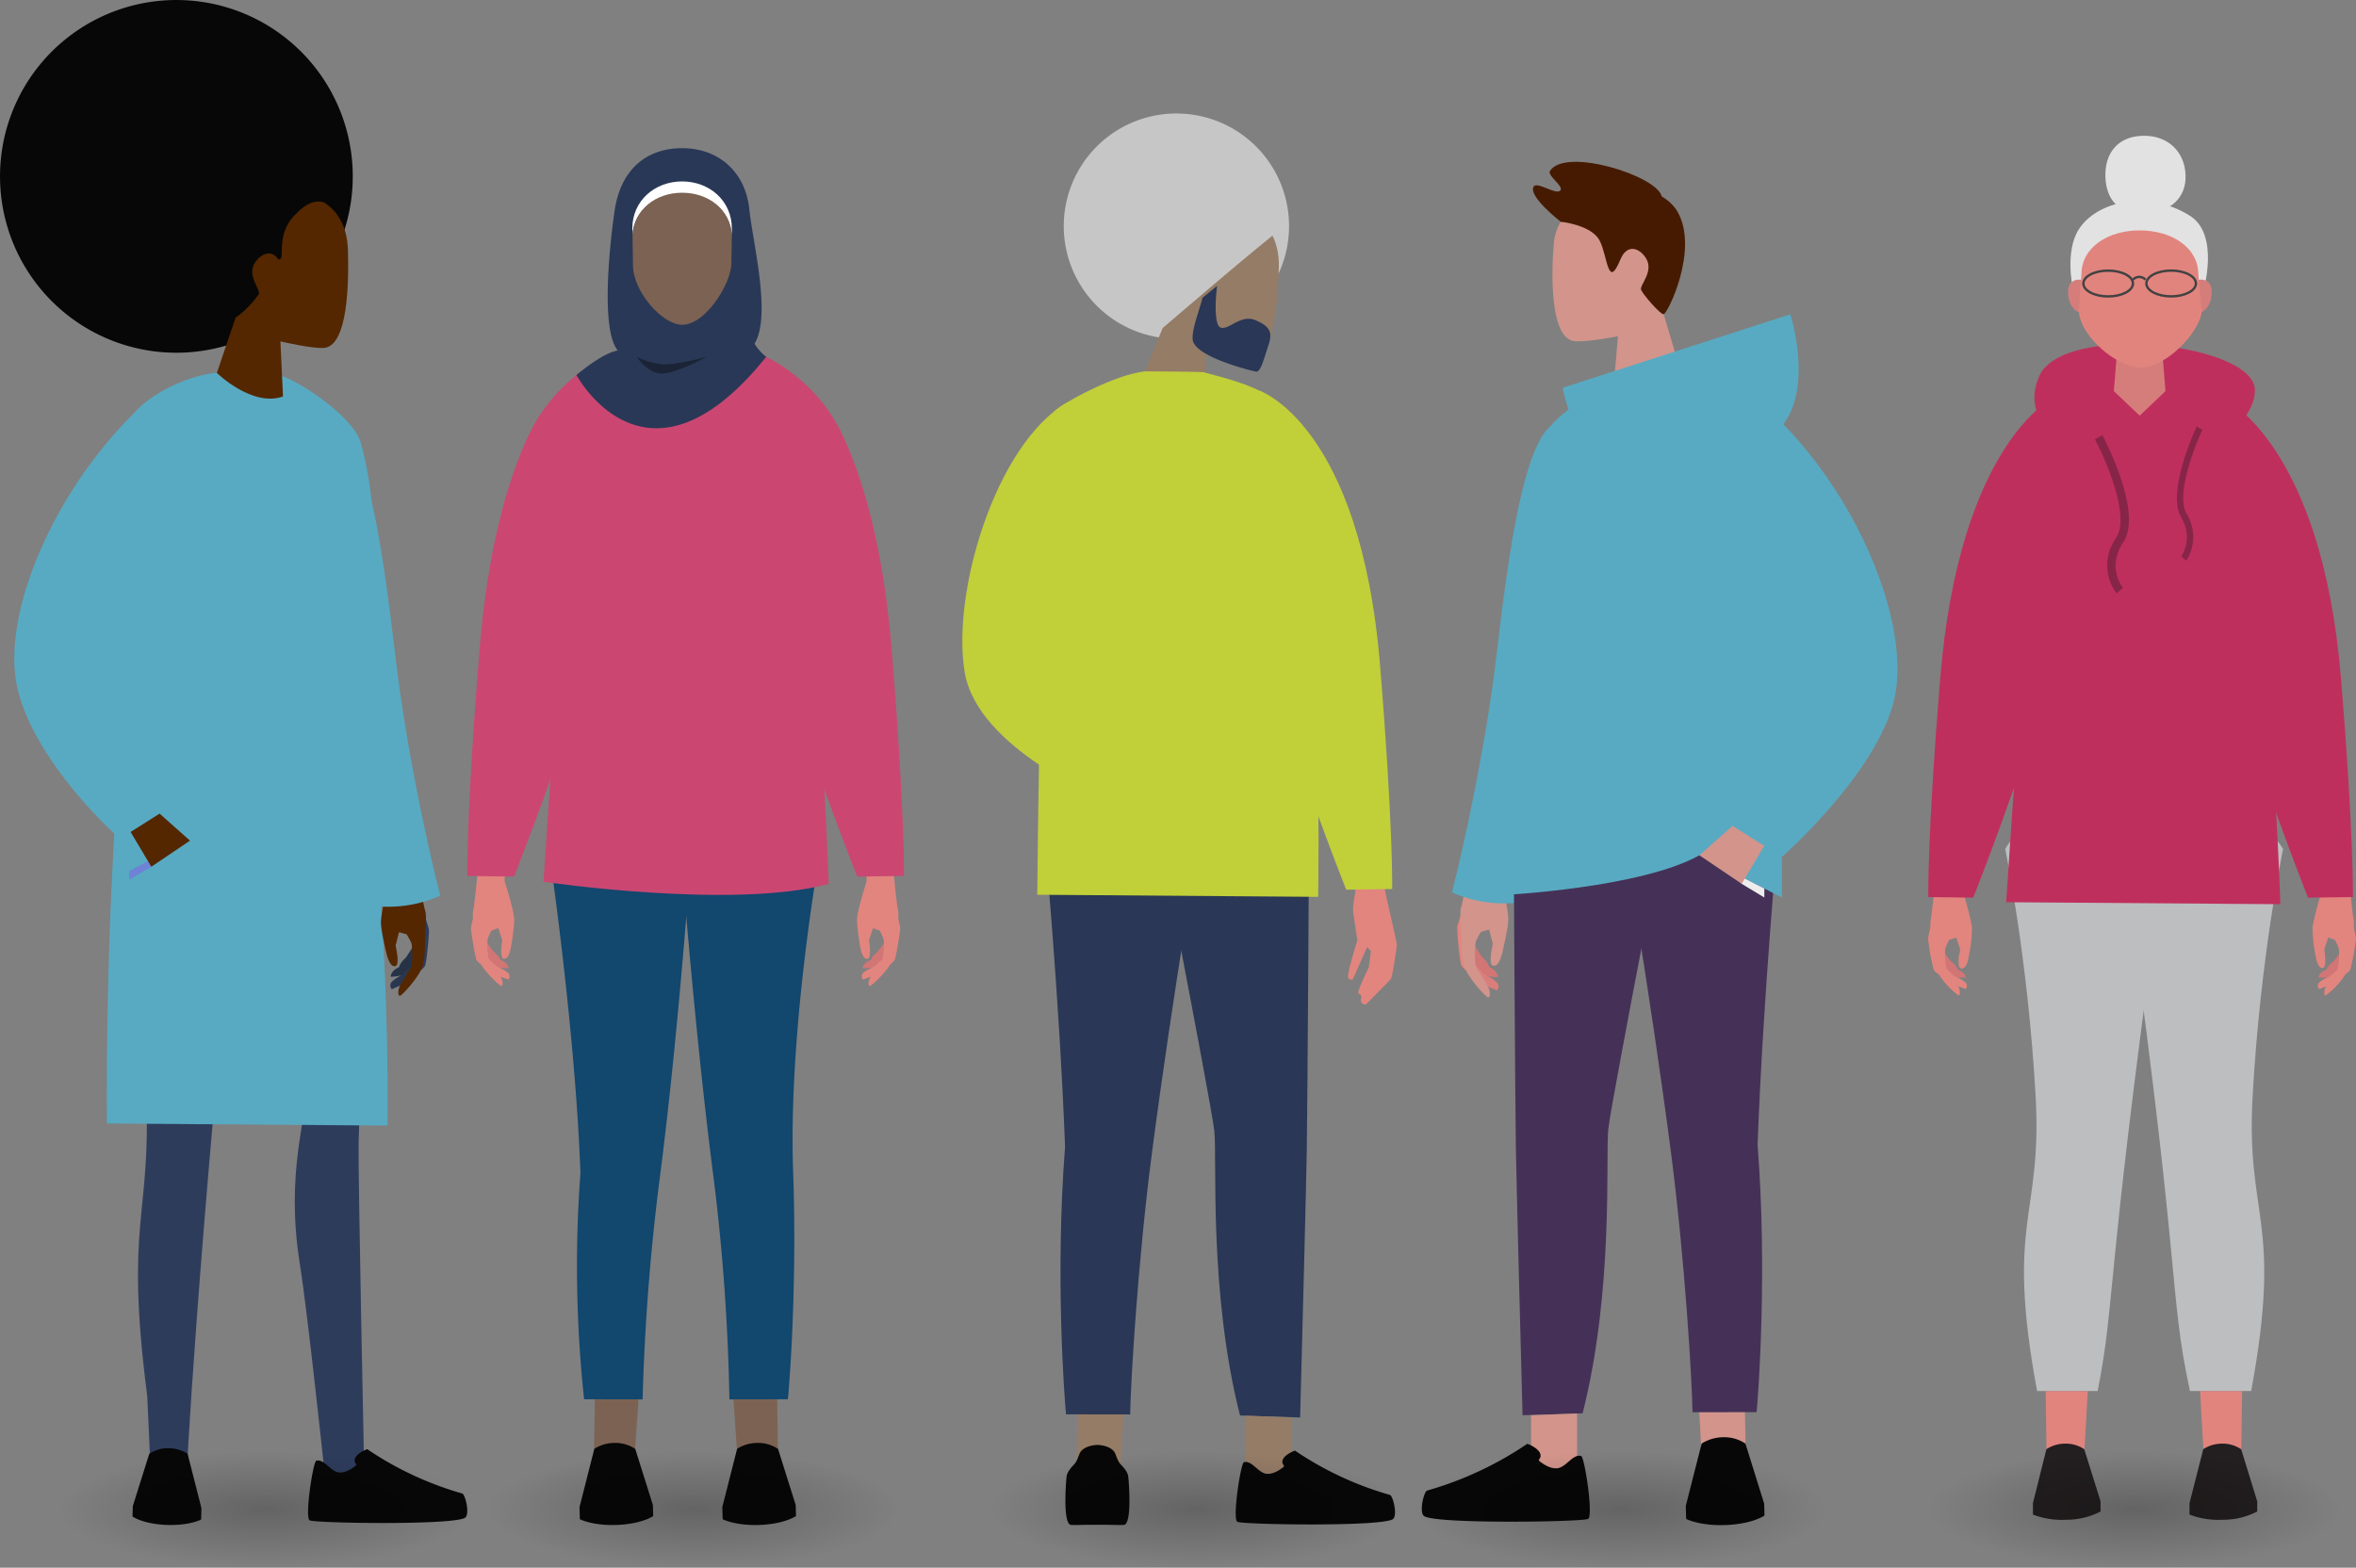 <?xml version="1.0" encoding="UTF-8"?> <svg xmlns="http://www.w3.org/2000/svg" xmlns:xlink="http://www.w3.org/1999/xlink" id="Layer_1" data-name="Layer 1" viewBox="0 0 1115.66 742.43"><rect x="0" y="0" width="1115.66" height="742.43" fill="#808080" stroke="none"/><defs><radialGradient id="radial-gradient" cx="-292.25" cy="96.98" r="0.5" gradientTransform="translate(57991.03 -4592.9) scale(194.97 54.73)" gradientUnits="userSpaceOnUse"><stop offset="0"></stop><stop offset="1" stop-opacity="0"></stop></radialGradient><radialGradient id="radial-gradient-2" cx="-293.5" cy="96.98" r="0.5" xlink:href="#radial-gradient"></radialGradient><radialGradient id="radial-gradient-3" cx="-294.53" cy="96.98" r="0.5" xlink:href="#radial-gradient"></radialGradient><radialGradient id="radial-gradient-4" cx="-295.75" cy="96.98" r="0.5" xlink:href="#radial-gradient"></radialGradient><radialGradient id="radial-gradient-5" cx="-296.79" cy="96.98" r="0.5" xlink:href="#radial-gradient"></radialGradient></defs><g id="_02_Standing" data-name=" 02 Standing"><path d="M712.79,446.86s3.73,5.52,3.88,5.94,4.75,3.95,3.35,6.31-7.28-3-7.28-3l-1.07-7Z" transform="translate(-15.18 0)" fill="#d17575"></path><path d="M710.23,460.12a10.18,10.18,0,0,1-3-2.81c-.83-1.49-2.06-15.95-2-17.84s3.26-10.21,3.26-10.21l2.79,12.44Z" transform="translate(-15.18 0)" fill="#e2857e"></path><path d="M712.69,452.27l4.81,4.62a15.74,15.74,0,0,1,5.1,2.37c1.66,1.45,2,3,1.88,3.44s-8-1-8-1l-5.74-5.85Z" transform="translate(-15.18 0)" fill="#d17575"></path><path d="M712.29,455.36l6,6.14s6.05,2.95,6.4,4.95-.75,2.59-.75,2.59l-7.84-3.45Z" transform="translate(-15.18 0)" fill="#db7d7b"></path><path d="M711,397.38l-.34,13.4S708,427,707.12,429.52s0,11.14.11,14.83c.12,5.83.13,9.54,1.14,12.87,1.69,5.54,10.34,14.93,11.48,15.14s1-3.14.14-4.69c-.68-2-5.08-8.12-5.84-10s-.55-10.38-.07-11.86a38.3,38.3,0,0,1,2.42-4.51l3.86-1.06,1.72,6.75s-2.29,9.64,0,10.33c3.09.93,4.51-5.88,5-8.29.78-3.47,2.41-10.53,2.33-14.07-.12-5.24-3.83-20.43-3.83-20.43l6.48-18.8Z" transform="translate(-15.18 0)" fill="#d2948b"></path></g><path d="M749.71,201.61c-16.89,13.09-23.55,93.73-27.72,123-7.51,52.72-19.25,98-19.25,98a61.1,61.1,0,0,0,30.6,4.94c7.48-14.72,5.54-67.06,5.54-67.06S790.61,207.1,749.71,201.61Z" transform="translate(-15.18 0)" fill="#58aac2"></path><g id="_03_3_4" data-name=" 03 3 4"><g id="_03_Standing" data-name=" 03 Standing"><g id="leg"><path d="M810.43,355.83s-32.28,165.92-33.65,178.82,2.72,76.06-12.17,134.67l-28.44.93C735.1,631.5,733.26,559,733,543.18c-.35-22.36-1.07-149.16-1.07-149.16S797.63,324.8,810.43,355.83Z" transform="translate(-15.18 0)" fill="#453157"></path><polygon points="746.82 692.23 733.85 704.04 725.03 687.53 725.03 670.25 746.82 669.4 746.82 692.23" fill="#d2948b"></polygon></g></g><g id="_03_Front" data-name=" 03 Front"><g id="leg-2"><polygon points="806.27 698.87 826.76 693.27 826.28 667.02 804.59 667.03 806.27 698.87" fill="#d2948b"></polygon><path d="M857.42,392.69s-7.26,77.69-9.95,149.42c4.7,59.95.34,118.58-.46,126.65l-30.35.06c-.26-15.7-3.63-72.52-10.29-123.66-9.78-75.11-24-157.75-24-157.75S845,361.52,857.42,392.69Z" transform="translate(-15.18 0)" fill="#453157"></path></g><path d="M810.43,176.82c14,1.36,38.05,13.16,42,17.11C859.3,241.28,859,425.05,859,425.05l-39.08-20c-27.86,15.52-92.22,18.76-92.22,18.76-1.8-109.17-11.87-106.47,20-219.6,6.38-10.64,29.92-22.9,37.22-25C785.48,179,810,176.78,810.43,176.82Z" transform="translate(-15.18 0)" fill="#58aac2"></path></g></g><path d="M763.93,689.54c1.58.44,5.85,28.32,3.3,29.78s-73.75,2.58-77.88-1.47c-2.17-2.13.14-11.53,1.64-11.94a164.66,164.66,0,0,0,47.45-22.16s7,2.52,6.21,6.28l-.84,1.59s4.44,4.14,8.73,3.74S759.93,688.45,763.93,689.54Z" transform="translate(-15.18 0)" fill="#070707"></path><path id="male" d="M841.72,683.67a18.14,18.14,0,0,0-10.82-3,19.19,19.19,0,0,0-9.92,3l-7.51,29.5.15,5.74a1.41,1.41,0,0,0,.12.49c4.24,1.93,10.76,3.06,18,2.86,8-.22,15-2,19-4.51l-.15-5.61Z" transform="translate(-15.18 0)" fill="#070707"></path><polygon points="824.75 418.56 835.48 425.05 835.48 420.79 819.48 412.6 824.75 418.56" fill="#ededed"></polygon><polygon points="835.48 400.55 820.48 391.05 804.73 405.05 824.75 418.56 835.48 400.55" fill="#d2948b"></polygon><path d="M835.66,391.05,859,405.81s45-39.46,53.21-74.71-17.72-98.79-59.76-137.17c-27.78,7.65-9.24,113.17-9.24,113.17Z" transform="translate(-15.18 0)" fill="#58aac2"></path><g id="_01_3_4" data-name=" 01 3 4"><g id="head"><path d="M784.84,89.21c-13.88-2-32.38,9.54-33.83,25.68s-1.49,44.06,8.89,46.55c4.61,1.11,21.45-2.19,21.45-2.19l-1.64,19.26,31.15-3.19L803,148.78S830.59,95.91,784.84,89.21Z" transform="translate(-15.18 0)" fill="#d2948b"></path><path d="M754.23,105s14.63,1.47,18.47,9,3.81,23.51,9.81,8.87c2.93-7.16,8.6-5.94,12-.74,4.23,6.4-3.18,13-2.19,15.2s8.82,11.41,10.62,11.48,16.81-30.41,6.72-48.38C800.23,83.53,757.9,81.83,754.23,105Z" transform="translate(-15.18 0)" fill="#461a00"></path><path d="M754.23,105s-15.47-12-12.85-16.58c1.6-2.79,10.93,4.34,12.75,1.69,1.47-2.14-6.34-6.91-5-9.11,7.24-11.52,50.87,2.36,52.93,12S754.23,105,754.23,105Z" transform="translate(-15.18 0)" fill="#461a00"></path></g><g id="_01_Standing" data-name=" 01 Standing"><g id="hoodie"><path d="M755.15,183.65,863,148.85s19.64,61.23-29,64.1c-31,1.82-55.57,1.83-68.56-7.4C758,200.27,755.15,183.65,755.15,183.65Z" transform="translate(-15.18 0)" fill="#58aac2"></path></g></g></g><path d="M624.54,117.64A53.34,53.34,0,1,1,582.81,54.8h0A53.33,53.33,0,0,1,624.54,117.64Z" transform="translate(-15.18 0)" fill="#c6c6c6"></path><g id="_04_Standing" data-name=" 04 Standing"><path id="head-2" d="M598.47,108.53c1.51-7.74,8.93-9,15.28-2.47,4.41,4.52,7.25,11.19,7,20.68-.49,16.21-2.8,44-13.38,45.49-4.69.65-21.14-4.27-21.14-4.27l-.33,26.14-30.61-13,10.42-25.67S552.27,110.76,598.47,108.53Z" transform="translate(-15.18 0)" fill="#957c67"></path></g><path d="M609.64,151.61c-7.18-3-13,5.41-16.77,3.36-2.19-1.2-2.49-10-1.45-18.61a6.67,6.67,0,0,1,.13-1L584.64,141h0c-1.85,7-5.09,14.92-4.68,19.77.68,8.19,27.7,14.77,29.95,15.23s3.89-6.45,5.86-12.32C617.83,157.6,616.83,154.62,609.64,151.61Z" transform="translate(-15.18 0)" fill="#2a3756"></path><path d="M565.66,155.43s46.71-40.14,57.31-47.88c5.66-4.12-2-9.09-2-9.09-1.4-23.4-50-10.12-61.07,5.75C548.14,121.12,562.21,155.24,565.66,155.43Z" transform="translate(-15.18 0)" fill="#c6c6c6"></path><path d="M669.21,407.44s1.59,11.94,1.58,12.91,5.8,25.54,5.83,26.93-2.07,15.13-2.72,16.16S662,475.66,662,475.66a2,2,0,0,1-2.29-2.58c.48-2.84-1-1.73-1.35-2.88s5-12.09,5-12.09l1-7.72-1.79-1.86-6.78,15.26a1.53,1.53,0,0,1-2.08-.59,1.59,1.59,0,0,1-.16-.41c-.5-1.78,4.4-17.54,4.4-17.54s-1.73-11.18-2-13.73,1.12-9.51,1.12-9.51l-4.79-13Z" transform="translate(-15.18 0)" fill="#e2857e"></path><g id="_03_3_4-2" data-name=" 03 3 4-2"><g id="_03_Standing-2" data-name=" 03 Standing-2"><g id="leg-3"><path d="M556.54,356.72s32.3,166,33.67,178.91-2.72,76.1,12.17,134.73l28.46.94c1.07-38.77,2.91-111.36,3.16-127.13.36-22.38,1.07-149.24,1.07-149.24S569.36,325.68,556.54,356.72Z" transform="translate(-15.18 0)" fill="#2a3756"></path><polygon points="589.82 694.92 604.32 704.47 611.62 688.58 611.62 671.3 589.82 670.45 589.82 694.92" fill="#957c67"></polygon></g></g><g id="_03_Front-2" data-name=" 03 Front-2"><g id="leg-4"><polygon points="530.34 699.92 509.84 694.33 510.32 668.07 532.02 668.07 530.34 699.92" fill="#957c67"></polygon><path d="M509.53,393.6s7.27,77.74,10,149.49c-4.71,60-.35,118.64.46,126.72l30.36.05c.26-15.71,3.64-72.55,10.3-123.71,9.78-75.15,24-157.83,24-157.83S522,362.41,509.53,393.6Z" transform="translate(-15.18 0)" fill="#2a3756"></path></g><g id="hand"><path d="M611.38,184.93s48,15.68,57.34,130.42c6.21,76,5.73,105.69,5.73,105.69l-21.78.31S610.11,315,606.25,267.79C604.43,245.49,611.38,184.93,611.38,184.93Z" transform="translate(-15.18 0)" fill="#c1cf39"></path></g><path d="M557.36,175.88c-14,1.37-38.88,14.92-42.84,18.86-6.87,47.37-8.14,229-8.14,229l133,1S642.6,263.58,623,194.1c-6.38-10.64-30.76-15.77-38.07-17.87C584.39,176.06,557.76,175.84,557.36,175.88Z" transform="translate(-15.18 0)" fill="#c1cf39"></path></g><path d="M520.44,190.61c-34,20-54.82,90.47-48.41,127.91,6.16,36,65,59.75,65,59.75S537,217.4,520.44,190.61Z" transform="translate(-15.18 0)" fill="#c1cf39"></path></g><path d="M604.22,692.47c-1.49.41-5.54,26.84-3.13,28.22s69.92,2.46,73.84-1.38c2.06-2-.13-10.93-1.55-11.33a156.56,156.56,0,0,1-45-21s-6.67,2.38-5.89,5.95l.8,1.51s-4.21,3.92-8.28,3.54S608,691.43,604.22,692.47Z" transform="translate(-15.18 0)" fill="#070707"></path><path d="M520.27,699.11c.25-1.82,2.05-4.09,3.13-5.14s1.64-1.85,2.94-5.39c1.18-3.2,5.64-4.17,8.41-4.29h.2c2.78.12,7.24,1.09,8.41,4.29,1.3,3.54,1.78,4.27,2.94,5.39s2.88,3.32,3.13,5.14,2,22.74-2.06,23.08c-2,.16-7.26-.17-12.42-.07h-.2c-5.16-.1-10.47.23-12.42.07C518.29,721.85,520,700.93,520.27,699.11Z" transform="translate(-15.18 0)" fill="#070707"></path><g id="_01_Walking" data-name=" 01 Walking"><path d="M434.62,445.65s-3.5,4.48-3.65,4.83-4.28,3.09-3.22,5.19,6.37-2.12,6.37-2.12l1.32-5.9Z" transform="translate(-15.18 0)" fill="#d17575"></path><path d="M436,457.09a8.94,8.94,0,0,0,2.71-2.22c.79-1.21,2.69-13.47,2.76-15.08s-2.18-8.88-2.18-8.88l-3.11,10.42Z" transform="translate(-15.18 0)" fill="#e2857e"></path><path d="M434.39,450.26,430,453.92a13.44,13.44,0,0,0-4.48,1.72c-1.5,1.14-1.88,2.44-1.8,2.82s6.83-.42,6.83-.42l5.23-4.65Z" transform="translate(-15.18 0)" fill="#d17575"></path><path d="M434.55,452.91l-5.45,4.89s-5.33,2.16-5.74,3.85.48,2.24.48,2.24l6.88-2.48Z" transform="translate(-15.18 0)" fill="#e2857e"></path><path d="M437.25,405.57l1.28,9.46s1.33,14,1.93,16.18-.67,9.48-.95,12.62c-.45,5-.68,8.13-1.73,10.9-1.76,4.62-9.69,12.11-10.67,12.23s-.69-2.73.16-4c.7-1.66,4.8-6.61,5.56-8.14s1.07-8.81.75-10.09a32.66,32.66,0,0,0-1.81-4l-3.22-1.13-1.85,5.65s1.38,8.35-.62,8.8c-2.69.61-3.51-5.28-3.83-7.35-.46-3-1.43-9.12-1.16-12.13.41-4.46,4.46-17.18,4.46-17.18l-.29-10.29Z" transform="translate(-15.18 0)" fill="#e2857e"></path></g><g id="_01_Front" data-name=" 01 Front"><path d="M276.4,411.93S287.61,490,290.05,555.47a591.53,591.53,0,0,0,1.73,107.2l27.7.05a1040.25,1040.25,0,0,1,8.08-104.47c8.92-68.53,14.67-151.13,14.67-151.13S287.77,383.49,276.4,411.93Z" transform="translate(-15.18 0)" fill="#12476e"></path><g id="leg-5"><path d="M402.35,410.62s-13.89,79.48-11.59,144.12c1.93,54.39-1.75,100.58-2.49,107.93l-27.69.05a979.52,979.52,0,0,0-7.42-104.38c-8.92-68.56-15.33-152.53-15.33-152.53S391,382.18,402.35,410.62Z" transform="translate(-15.18 0)" fill="#12476e"></path><polygon points="281.23 693.4 299.93 698.5 302.36 662.72 281.67 662.72 281.23 693.4" fill="#7c6253"></polygon><polygon points="368.03 662.72 347.34 662.72 349.77 698.5 368.46 693.4 368.03 662.72" fill="#7c6253"></polygon></g><g id="hoodie-2"><path d="M333,160.9c-14.13.88-25.23,8.15-41.5,22.91-7,48.12-18.95,233.78-18.95,233.78s90,13.32,135.06,1c0,0-5.54-163.45-22.45-234.82-4.66-19.66-15.19-13.82-20.64-18C355.41,161.93,345,160.16,333,160.9Z" transform="translate(-15.18 0)" fill="#cb4772"></path></g><g id="head-3"><g id="hand-2"><path d="M373.8,167.14s27.07,9.6,41,40.2c9.54,21,18.74,52.73,22.62,100.14,6.31,77.22,5.82,107.36,5.82,107.36l-22.12.32S377.88,307.1,374,259.16C372.11,236.5,373.8,167.14,373.8,167.14Z" transform="translate(-15.18 0)" fill="#cb4772"></path></g><g id="_01_Walking-2" data-name=" 01 Walking-2"><path d="M245.08,445.65s3.5,4.48,3.65,4.83,4.28,3.09,3.22,5.19-6.37-2.12-6.37-2.12l-1.32-5.9Z" transform="translate(-15.18 0)" fill="#d17575"></path><path d="M243.67,457.09a8.94,8.94,0,0,1-2.71-2.22c-.79-1.21-2.69-13.47-2.76-15.08s2.18-8.88,2.18-8.88l3.11,10.42Z" transform="translate(-15.18 0)" fill="#e2857e"></path><path d="M245.31,450.26l4.37,3.66a13.44,13.44,0,0,1,4.48,1.72c1.5,1.14,1.88,2.44,1.8,2.82s-6.83-.42-6.83-.42l-5.23-4.65Z" transform="translate(-15.18 0)" fill="#d17575"></path><path d="M245.15,452.91l5.45,4.89s5.33,2.16,5.75,3.85-.49,2.24-.49,2.24L249,461.41Z" transform="translate(-15.18 0)" fill="#e2857e"></path><path d="M242.45,405.57,241.17,415s-1.33,14-1.93,16.18.67,9.48.95,12.62c.45,5,.67,8.13,1.73,10.9,1.76,4.62,9.69,12.11,10.67,12.23s.69-2.73-.16-4c-.7-1.66-4.8-6.61-5.56-8.14s-1.07-8.81-.75-10.09a32.6,32.6,0,0,1,1.8-4l3.23-1.13,1.86,5.65s-1.39,8.35.61,8.8c2.69.61,3.51-5.28,3.83-7.35.46-3,1.43-9.12,1.15-12.13-.4-4.46-4.45-17.18-4.45-17.18l.29-10.29Z" transform="translate(-15.18 0)" fill="#e2857e"></path></g><g id="hand-3"><path d="M305.9,167.14s-27.07,9.6-41,40.2c-9.55,21-18.74,52.73-22.62,100.14-6.31,77.22-5.82,107.36-5.82,107.36l22.12.32s43.24-108.06,47.15-156C307.58,236.5,305.9,167.14,305.9,167.14Z" transform="translate(-15.18 0)" fill="#cb4772"></path></g><path d="M378,169a24.19,24.19,0,0,1-5.53-6.23c8.12-13.18-.82-47.87-2.47-63.73-1.79-17.34-14.24-28.86-31.81-28.86S309.19,81,306.36,99c-2,12.85-7.23,56.88,1.38,67-7.41,1.13-19.58,11.61-19.58,11.61S321.28,239.67,378,169Z" transform="translate(-15.18 0)" fill="#293856"></path><path d="M338.22,91.93c12.55,0,22.8,7.3,23.52,19.57v-3.32c0-13.05-10.55-22.26-23.56-22.26s-23.57,9.21-23.57,22.26c0,0,0,1.3.05,3.18C315.49,99.17,325.71,91.93,338.22,91.93Z" transform="translate(-15.18 0)" fill="#fff"></path><path d="M338.22,153.81c10.85,0,22.49-18.5,23.28-28.15.05-.58.17-9.26.24-14.16-.72-12.27-11-20.23-23.52-20.23s-22.73,7.9-23.52,20.09c.08,4.88.23,13.71.23,14.3C314.93,138.07,328.82,153.81,338.22,153.81Z" transform="translate(-15.18 0)" fill="#7c6253"></path></g></g><path id="shoe" d="M383.61,686.19a17,17,0,0,0-10.11-2.84,17.81,17.81,0,0,0-9.27,2.79l-7,27.57.15,5.37a1.47,1.47,0,0,0,.11.46c4,1.8,10.06,2.86,16.86,2.67,7.48-.2,14-1.87,17.77-4.22l-.15-5.24Z" transform="translate(-15.18 0)" fill="#070707"></path><path id="shoe-2" d="M316,686.19a17,17,0,0,0-10.11-2.84,18,18,0,0,0-9.27,2.79l-7,27.57.14,5.37a1.47,1.47,0,0,0,.11.46c4,1.8,10.06,2.86,16.86,2.67,7.48-.2,14-1.86,17.77-4.22l-.15-5.24Z" transform="translate(-15.18 0)" fill="#070707"></path><path d="M316.7,169a35.55,35.55,0,0,0,12.1,3.51c6.2.49,20.94-3.51,20.94-3.51s-15.38,8.52-21.92,7.86S316.7,169,316.7,169Z" transform="translate(-15.18 0)" fill="#141c28" opacity="0.7" style="isolation:isolate"></path><g id="_04_3_4" data-name=" 04 3 4"><g id="_04_Standing-2" data-name=" 04 Standing-2"><g id="leg-7"><path d="M185,541.39c.35-22.37,5-89.88,5-89.88s-62.24-130-75-99c0,0,43.2,151.36,44.57,164.26s-9.49,37.73-2.35,82.2c3.57,22.23,11.41,96.12,11.41,96.12L180,705.9l7.51-15.9S184.74,557.15,185,541.39Z" transform="translate(-15.18 0)" fill="#2e3c5c"></path></g></g><path d="M74.2,203.6S32.7,294.19,42,321.68C54,357.16,96.85,367,96.85,367Z" transform="translate(-15.18 0)" fill="#fcf75a"></path><g id="_04_Front" data-name=" 04 Front"><g id="leg-8"><path d="M74.2,398.5s7.61,52.18,10.24,119.79c2.3,59.28-10.24,59.57.47,143l1.4,30.87,17.15,8.34s4.06-93.86,26.32-316.17C129.78,384.28,86.67,367.33,74.2,398.5Z" transform="translate(-15.18 0)" fill="#2e3c5c"></path></g><path id="dress" d="M117.94,176.57c-13.9.86-39.46,12.51-43.74,27-2.87,19.8,12,66.31,0,131.06-9.63,91-8.4,197.43-8.4,197.43l132.89,1s1.69-99.71-11.94-189.87c-2.3-15.26,14.34-79.74-.79-133.74-4.05-13-31.3-30.59-40.27-32.31A200.84,200.84,0,0,0,117.94,176.57Z" transform="translate(-15.18 0)" fill="#58aac2"></path></g><path d="M164.94,691.79c-1.5.41-5.54,26.84-3.13,28.22s69.88,2.45,73.8-1.39c2.06-2-.13-10.92-1.55-11.32a156.56,156.56,0,0,1-45-21s-6.66,2.38-5.89,6l.8,1.5s-4.2,3.92-8.27,3.54S168.73,690.76,164.94,691.79Z" transform="translate(-15.18 0)" fill="#070707"></path><path d="M181.42,95.14A83.52,83.52,0,1,1,110.32.82a83.52,83.52,0,0,1,71.1,94.32Z" transform="translate(-15.18 0)" fill="#070707"></path><path id="head-5" d="M147.1,91.55c13.9-1.55,32.17,3.82,32.84,26.94.47,16.19-.16,44.09-10.63,46.18-4.64.93-21.35-3-21.35-3l1.23,26.1c-14.61,5.2-31.31-11.15-31.31-11.15l8.86-26.22S101.13,96.54,147.1,91.55Z" transform="translate(-15.18 0)" fill="#542700"></path><path id="hair" d="M121.1,86.67h0c-30.3,28.61-8.64,55.56,5.64,63.74,5.93-3.81,11-11.08,11-11.08,1.07-2.16-6.1-9-1.62-15.26,3.1-4.33,7.72-5.71,10.65-1.49.51.72,1.83.42,1.82-2.55,0-4.77.14-11.84,6-18,6-6.33,11.69-9.06,18.11-3.89C167.34,83.13,134.44,77.29,121.1,86.67Z" transform="translate(-15.18 0)" fill="#070707"></path><path d="M85.86,688.51a15.8,15.8,0,0,1,9.46-2.66,16.8,16.8,0,0,1,8.68,2.61l6.57,25.8-.13,5a1.3,1.3,0,0,1-.11.43c-3.71,1.69-9.41,2.68-15.77,2.51-7-.19-13.12-1.75-16.63-4l.14-4.91Z" transform="translate(-15.18 0)" fill="#070707"></path></g><g id="_02_Standing-2" data-name=" 02 Standing-2"><path d="M211.22,447.66s-3.49,5.18-3.63,5.56-4.47,3.71-3.15,5.93,6.83-2.79,6.83-2.79l1-6.57Z" transform="translate(-15.18 0)" fill="#263347"></path><path d="M213.63,460.1a9.53,9.53,0,0,0,2.8-2.64c.78-1.39,1.93-15,1.89-16.74s-3-9.57-3-9.57l-2.63,11.66Z" transform="translate(-15.18 0)" fill="#2e3c5c"></path><path d="M211.31,452.74l-4.51,4.33a14.9,14.9,0,0,0-4.78,2.22c-1.56,1.36-1.88,2.82-1.76,3.23s7.45-1,7.45-1L213.1,456Z" transform="translate(-15.18 0)" fill="#263347"></path><path d="M211.69,455.63l-5.6,5.76s-5.68,2.77-6,4.65.7,2.42.7,2.42l7.35-3.23Z" transform="translate(-15.18 0)" fill="#2a3751"></path><path d="M212.9,401.24l.31,12.57s2.51,15.24,3.33,17.58,0,10.45-.1,13.91c-.12,5.48-.12,9-1.07,12.07-1.58,5.2-9.71,14-10.77,14.21s-1-2.94-.13-4.4c.63-1.88,4.77-7.62,5.48-9.34s.51-9.74.06-11.13a35.82,35.82,0,0,0-2.27-4.23l-3.62-1-1.61,6.34s2.14,9,0,9.69c-2.9.87-4.24-5.52-4.74-7.78-.73-3.26-2.26-9.88-2.18-13.2.11-4.91,3.58-19.16,3.58-19.16l-6.07-17.64Z" transform="translate(-15.18 0)" fill="#542700"></path></g><path d="M176.67,203.2c16.88,13.09,23.55,93.73,27.72,123,7.51,52.72,19.25,98,19.25,98A61,61,0,0,1,193,429.14c-7.48-14.72-5.53-67.06-5.53-67.06S135.77,208.69,176.67,203.2Z" transform="translate(-15.18 0)" fill="#58aac2"></path><polygon points="71.93 410.21 61.2 416.7 61.2 412.44 77.2 404.25 71.93 410.21" fill="#6e82d6"></polygon><polygon points="61.85 394 75.57 385.32 89.97 398.12 71.66 410.47 61.85 394" fill="#542700"></polygon><path d="M92.38,381.46,70.22,395.64S31.69,361.25,23.44,326s18.23-96.77,60.27-135.15c27.78,7.65-.54,117.84-.54,117.84Z" transform="translate(-15.18 0)" fill="#58aac2"></path><g id="_01_Walking-2-2" data-name=" 01 Walking-2"><path d="M935.17,450.2l3.67,4.83c.27.34,4.25,3.06,3.2,5.17s-6.36-2.11-6.36-2.11l-1.29-5.89Z" transform="translate(-15.18 0)" fill="#d17575"></path><path d="M933.64,461.59a8.44,8.44,0,0,1-2.72-2.21,96.71,96.71,0,0,1-2.72-15,61.37,61.37,0,0,1,2.17-8.87l3.06,10.4Z" transform="translate(-15.18 0)" fill="#e2857e"></path><path d="M935.41,454.82l4.35,3.64a13,13,0,0,1,4.45,1.74,3.71,3.71,0,0,1,1.84,2.78,37.7,37.7,0,0,1-6.8-.4L934,457.92Z" transform="translate(-15.18 0)" fill="#d17575"></path><path d="M935.24,457.44l5.47,4.86s5.31,2.15,5.75,3.85-.48,2.24-.48,2.24l-6.8-2.48Z" transform="translate(-15.18 0)" fill="#e2857e"></path><path d="M932.55,410.31l-1.26,9.38s-1.33,14-1.94,16.12a65.57,65.57,0,0,0,.95,12.59A42,42,0,0,0,932,459.24a36.86,36.86,0,0,0,10.61,12.18c1,0,.68-2.72,0-4s-4.8-6.6-5.51-8.09a32.17,32.17,0,0,1-.75-10.21,43.31,43.31,0,0,1,1.84-4l3.4-1.12,1.8,5.61s-1.36,8.34.65,8.78c2.68.64,3.4-5.24,3.77-7.31A62.76,62.76,0,0,0,949,439a142.43,142.43,0,0,0-4.42-17l.3-10.2Z" transform="translate(-15.18 0)" fill="#e2857e"></path></g><path d="M942.82,452c-.27,2.51-.48,6.36.85,6.63,1.84.44,2.79-2.11,3.4-4.46Z" transform="translate(-15.18 0)" fill="#e2857e"></path><g id="_01_Walking-2-3" data-name=" 01 Walking"><path d="M1124.08,450.2l-3.64,4.83c-.24.34-4.29,3.06-3.4,5.17s6.36-2.11,6.36-2.11l1.32-5.89Z" transform="translate(-15.18 0)" fill="#d17575"></path><path d="M1125.4,461.59a9.88,9.88,0,0,0,2.69-2.21,101.75,101.75,0,0,0,2.75-15,60.21,60.21,0,0,0-2.21-8.87L1125.57,446Z" transform="translate(-15.18 0)" fill="#e2857e"></path><path d="M1123.74,454.82l-4.32,3.64a12.18,12.18,0,0,0-4.46,1.74,3.68,3.68,0,0,0-1.83,2.78,37.76,37.76,0,0,0,6.8-.4l5.2-4.66Z" transform="translate(-15.18 0)" fill="#d17575"></path><path d="M1124.08,457.44l-5.48,4.86s-5.3,2.15-5.75,3.85.51,2.24.51,2.24l6.81-2.48Z" transform="translate(-15.18 0)" fill="#e2857e"></path><path d="M1126.59,410.31l1.3,9.38s1.32,14,1.93,16.12a65.6,65.6,0,0,1-1,12.59,40.67,40.67,0,0,1-1.7,10.84,36.35,36.35,0,0,1-10.65,12.18c-1,0-.68-2.72,0-4s4.8-6.6,5.48-8.09a31.32,31.32,0,0,0,.75-10.21,29.26,29.26,0,0,0-1.84-4l-3.2-1.12-1.83,5.61s1.39,8.34-.62,8.78c-2.68.64-3.4-5.24-3.8-7.31a65.31,65.31,0,0,1-1.16-12.08,140.55,140.55,0,0,1,4.42-17l-.27-10.2Z" transform="translate(-15.18 0)" fill="#e2857e"></path></g><path d="M964.72,402.11s10.69,51,14.41,117c3.24,57.82-14.41,58.19.69,139.67h28.67c8.92-44.55,3.14-53.39,34.31-270.63C1043.09,388.3,982.22,371.61,964.72,402.11Z" transform="translate(-15.18 0)" fill="#bcbec0"></path><path d="M1096.3,402.11s-10.74,51-14.41,117c-3.29,57.82,14.41,58.19-.69,139.67h-29c-10.74-50.13-3.14-53.39-34.31-270.63C1017.88,388.3,1078.5,371.61,1096.3,402.11Z" transform="translate(-15.18 0)" fill="#bcbec0"></path><polygon points="969.16 691.92 986.47 696.99 988.65 658.8 968.72 658.8 969.16 691.92" fill="#e2847e"></polygon><polygon points="1041.83 658.8 1043.98 696.99 1061.25 691.62 1061.73 658.8 1041.83 658.8" fill="#e2847e"></polygon><path d="M987.64,188.38s-44.58,21-53.73,133.24c-6.09,74.23-5.61,103.21-5.61,103.21l21.25.3s41.59-103.89,45.37-150C996.69,253.3,987.64,188.38,987.64,188.38Z" transform="translate(-15.18 0)" fill="#bf2f5d"></path><path d="M1067.83,188.38s46.79,21,55.94,133.24c6.09,74.23,5.61,103.21,5.61,103.21l-21.25.3s-41.59-104-45.27-150.1C1061.06,253.3,1067.83,188.38,1067.83,188.38Z" transform="translate(-15.18 0)" fill="#bf2f5d"></path><path d="M1023.35,180.59c-13.61.85-31.12-3.64-39.89,22-6.8,46.25-18.26,224.68-18.26,224.68l129.83.95s-5.33-157.08-21.59-225.74c-4.45-18.9-14.62-13.29-19.86-17.34A66.45,66.45,0,0,0,1023.35,180.59Z" transform="translate(-15.18 0)" fill="#bf2f5d"></path><path d="M1004.78,220.21s-35.61-17-23.81-42.34,102.43-15.3,102,7.11-44.21,38.22-44.21,38.22Z" transform="translate(-15.18 0)" fill="#bf2f5d"></path><path d="M996.65,136s-3.71-17,2.92-27.38c8.34-13.19,32.5-19.08,52.64-6.43,14.23,9,6.35,35.54,6.35,35.54l-41.72-14.69Z" transform="translate(-15.18 0)" fill="#e2e2e2"></path><polygon points="1025.44 185.22 1013.23 196.85 1000.99 185.22 1003.13 158.86 1023.3 158.86 1025.44 185.22" fill="#d57d7b"></polygon><path d="M1002,133.05a5.25,5.25,0,0,0-6.3,1.09c-2.71,3-.92,14.18,6,14.18S1002,133.05,1002,133.05Z" transform="translate(-15.18 0)" fill="#d57d7b"></path><path d="M1055.05,133.05a5.19,5.19,0,0,1,6.29,1.08h0c2.71,3,.92,14.18-6,14.18S1055.05,133.05,1055.05,133.05Z" transform="translate(-15.18 0)" fill="#d57d7b"></path><path d="M1056.18,129.85c0-12.55-12.52-20.74-27.78-20.74s-27.58,8.26-27.58,20.74c0,0-1.21,16.05-1.21,17,0,11.91,17.9,27.21,29.2,27.21,12.81,0,29-18.06,29-27.21C1057.39,145.94,1056.18,129.85,1056.18,129.85Z" transform="translate(-15.18 0)" fill="#e2847e"></path><path d="M1050.13,83c.42,10.85-7.59,17.82-19.65,18.16s-17.94-6.59-18.31-17.44,5.59-19.08,17.64-19.42S1049.8,72,1050.13,83Z" transform="translate(-15.18 0)" fill="#e2e2e2"></path><path id="shoe-2-2" data-name="shoe" d="M1076.47,686.34a15.72,15.72,0,0,0-9.36-2.65,16.15,16.15,0,0,0-8.6,2.62L1052,711.88v5.41a38.42,38.42,0,0,0,15.64,2.45,35,35,0,0,0,16.42-3.91V711Z" transform="translate(-15.18 0)" fill="#231f20"></path><path id="shoe-2-3" data-name="shoe-2" d="M1002.16,686.34a15.53,15.53,0,0,0-9.35-2.65,16,16,0,0,0-8.57,2.62l-6.39,25.57v5.41a38,38,0,0,0,15.57,2.45,35.29,35.29,0,0,0,16.46-3.91V711Z" transform="translate(-15.18 0)" fill="#231f20"></path><ellipse cx="998.3" cy="134.27" rx="11.74" ry="6.11" fill="none" stroke="#424242" stroke-miterlimit="10" stroke-width="1.13"></ellipse><ellipse cx="1028.13" cy="134.25" rx="11.74" ry="6.11" fill="none" stroke="#424242" stroke-miterlimit="10" stroke-width="1.13"></ellipse><path d="M1025.22,132.46a4,4,0,0,1,5.94,0" transform="translate(-15.18 0)" fill="none" stroke="#424242" stroke-miterlimit="10" stroke-width="1.13"></path><path d="M1017.4,281c-.1-.12-9.76-12.08-.12-26.43,6.75-10.06-5-37-10.07-46.55l3.57-1.9c.79,1.49,19.34,36.59,9.86,50.7-7.92,11.79-.44,21.21-.12,21.61Z" transform="translate(-15.18 0)" fill="#872548"></path><path d="M1050.46,265.59a21.07,21.07,0,0,0,.1-22.47c-5.06-8.54,3.72-31.44,7.53-39.54l-2.67-1.62c-.6,1.26-14.47,31.09-7.38,43.08,5.93,10,.33,18,.09,18.36Z" transform="translate(-15.18 0)" fill="#872548"></path><ellipse id="Ellipse_29" data-name="Ellipse 29" cx="1010.04" cy="715.08" rx="97.5" ry="27.35" opacity="0.22" fill="url(#radial-gradient)" style="isolation:isolate"></ellipse><ellipse id="Ellipse_29-2" data-name="Ellipse 29" cx="767.19" cy="715.08" rx="97.5" ry="27.35" opacity="0.22" fill="url(#radial-gradient-2)" style="isolation:isolate"></ellipse><ellipse id="Ellipse_29-3" data-name="Ellipse 29" cx="564.74" cy="715.08" rx="97.5" ry="27.35" opacity="0.22" fill="url(#radial-gradient-3)" style="isolation:isolate"></ellipse><ellipse id="Ellipse_29-4" data-name="Ellipse 29" cx="327.05" cy="715.08" rx="97.5" ry="27.35" opacity="0.22" fill="url(#radial-gradient-4)" style="isolation:isolate"></ellipse><ellipse id="Ellipse_29-5" data-name="Ellipse 29" cx="125.07" cy="715.08" rx="97.5" ry="27.35" opacity="0.22" fill="url(#radial-gradient-5)" style="isolation:isolate"></ellipse></svg> 